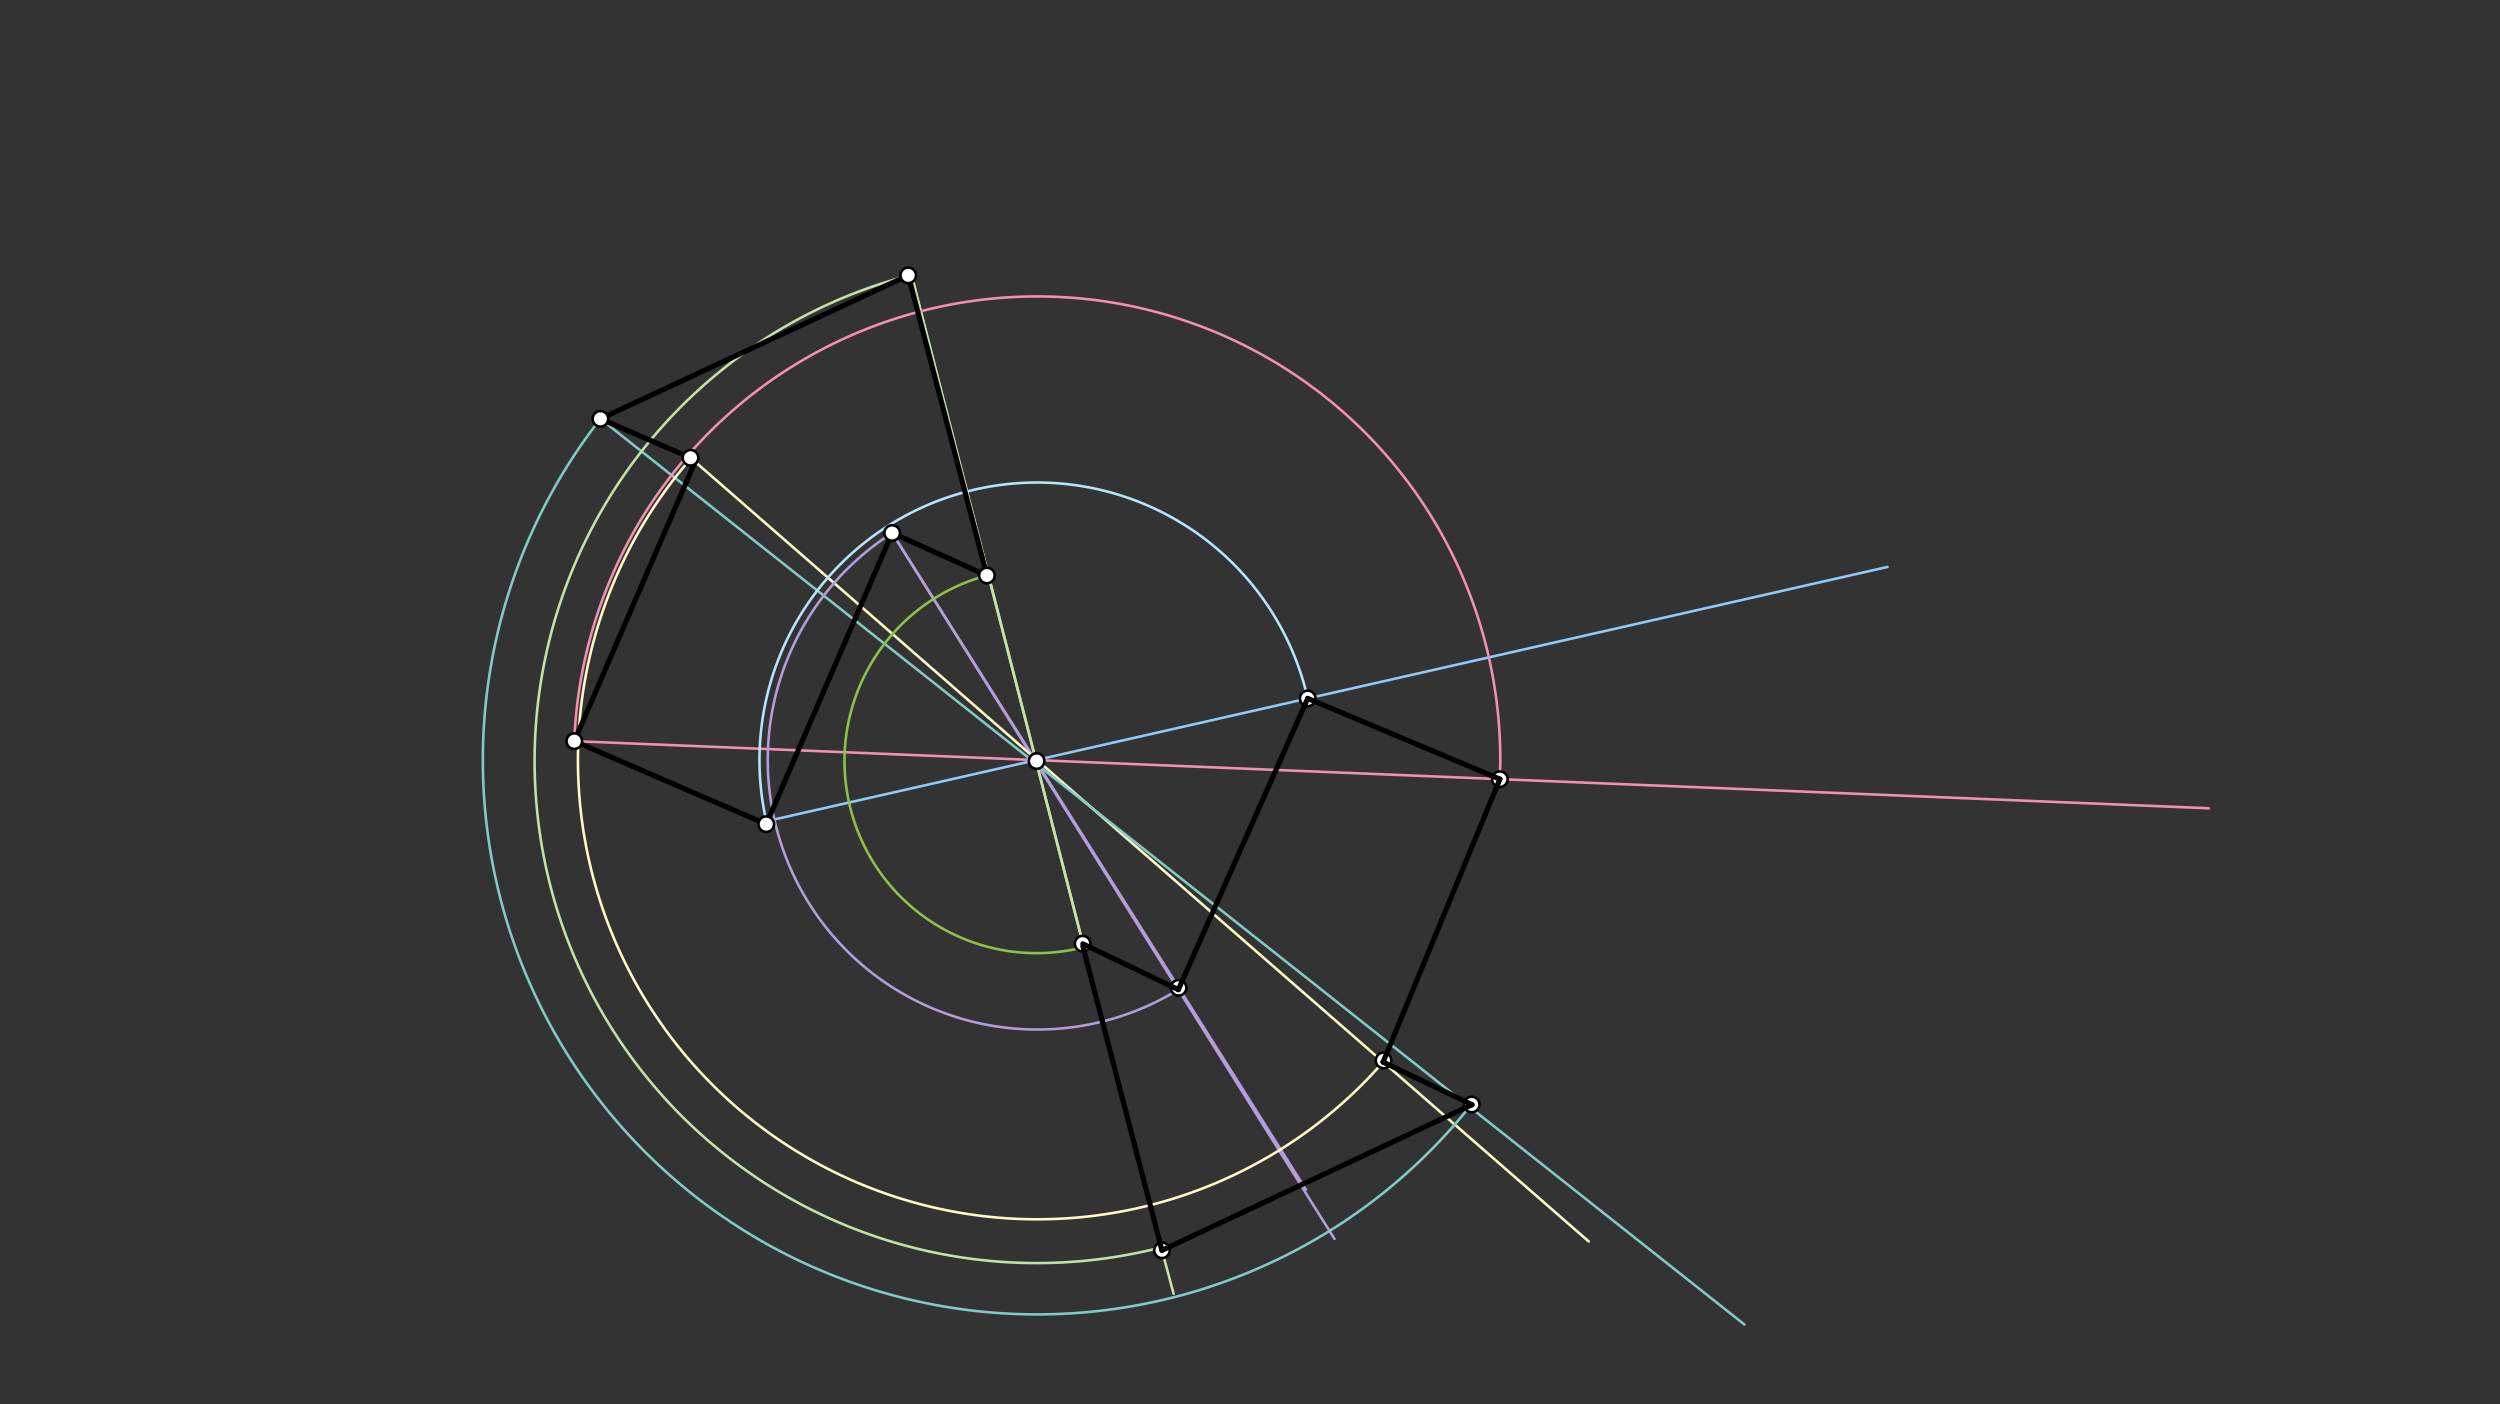 <svg xmlns="http://www.w3.org/2000/svg" class="svg--816" height="100%" preserveAspectRatio="xMidYMid meet" viewBox="0 0 963.78 541.417" width="100%"><rect x="0" y="0" width="963.78" height="541.417" fill="#333333" stroke="none"/><defs><marker id="marker-arrow" markerHeight="16" markerUnits="userSpaceOnUse" markerWidth="24" orient="auto-start-reverse" refX="24" refY="4" viewBox="0 0 24 8"><path d="M 0 0 L 24 4 L 0 8 z" stroke="inherit"></path></marker></defs><g class="aux-layer--949"><g class="element--733"><line stroke="#C5E1A5" stroke-dasharray="none" stroke-linecap="round" stroke-width="1" x1="351.455" x2="444.467" y1="106.636" y2="468.933"></line></g><g class="element--733"><line stroke="#C5E1A5" stroke-dasharray="none" stroke-linecap="round" stroke-width="1" x1="351.467" x2="443.467" y1="106.133" y2="465.267"></line></g><g class="element--733"><line stroke="#B39DDB" stroke-dasharray="none" stroke-linecap="round" stroke-width="1" x1="343.942" x2="503.467" y1="205.473" y2="458.6"></line></g><g class="element--733"><line stroke="#B39DDB" stroke-dasharray="none" stroke-linecap="round" stroke-width="1" x1="343.942" x2="514.467" y1="205.473" y2="477.6"></line></g><g class="element--733"><line stroke="#90CAF9" stroke-dasharray="none" stroke-linecap="round" stroke-width="1" x1="295.467" x2="727.682" y1="316.6" y2="218.551"></line></g><g class="element--733"><line stroke="#F48FB1" stroke-dasharray="none" stroke-linecap="round" stroke-width="1" x1="221.4" x2="851.467" y1="285.725" y2="311.6"></line></g><g class="element--733"><line stroke="#FFF9C4" stroke-dasharray="none" stroke-linecap="round" stroke-width="1" x1="266.202" x2="612.467" y1="176.478" y2="478.6"></line></g><g class="element--733"><line stroke="#80CBC4" stroke-dasharray="none" stroke-linecap="round" stroke-width="1" x1="231.467" x2="672.467" y1="161.467" y2="510.6"></line></g><g class="element--733"><path d="M 348.467 106.733 A 193.545 193.545 0 0 0 447.463 480.934" fill="none" stroke="#C5E1A5" stroke-dasharray="none" stroke-linecap="round" stroke-width="1"></path></g><g class="element--733"><line stroke="#C5E1A5" stroke-dasharray="none" stroke-linecap="round" stroke-width="1" x1="443.467" x2="452.436" y1="465.267" y2="498.741"></line></g><g class="element--733"><path d="M 380.467 221.867 A 74.049 74.049 0 0 0 417.811 365.176" fill="none" stroke="#8BC34A" stroke-dasharray="none" stroke-linecap="round" stroke-width="1"></path></g><g class="element--733"><path d="M 343.942 205.473 A 103.881 103.881 0 0 0 454.258 381.519" fill="none" stroke="#B39DDB" stroke-dasharray="none" stroke-linecap="round" stroke-width="1"></path></g><g class="element--733"><path d="M 295.086 315.064 A 107.011 107.011 0 0 1 504.142 269.262" fill="none" stroke="#B3E5FC" stroke-dasharray="none" stroke-linecap="round" stroke-width="1"></path></g><g class="element--733"><path d="M 221.4 285.725 A 178.559 178.559 0 1 1 578.217 300.378" fill="none" stroke="#F48FB1" stroke-dasharray="none" stroke-linecap="round" stroke-width="1"></path></g><g class="element--733"><path d="M 231.467 161.467 A 213.667 213.667 0 0 0 566.507 426.713" fill="none" stroke="#80CBC4" stroke-dasharray="none" stroke-linecap="round" stroke-width="1"></path></g><g class="element--733"><path d="M 266.455 176.636 A 177.019 177.019 0 1 0 533.193 409.432" fill="none" stroke="#FFF9C4" stroke-dasharray="none" stroke-linecap="round" stroke-width="1"></path></g><g class="element--733"><circle cx="399.632" cy="293.393" r="3" stroke="#000000" stroke-width="1" fill="#ffffff"></circle>}</g><g class="element--733"><circle cx="417.36" cy="363.8" r="3" stroke="#000000" stroke-width="1" fill="#ffffff"></circle>}</g><g class="element--733"><circle cx="454.36" cy="380.8" r="3" stroke="#000000" stroke-width="1" fill="#ffffff"></circle>}</g><g class="element--733"><circle cx="533.36" cy="408.8" r="3" stroke="#000000" stroke-width="1" fill="#ffffff"></circle>}</g><g class="element--733"><circle cx="567.36" cy="425.8" r="3" stroke="#000000" stroke-width="1" fill="#ffffff"></circle>}</g><g class="element--733"><circle cx="447.951" cy="482.004" r="3" stroke="#000000" stroke-width="1" fill="#ffffff"></circle>}</g><g class="element--733"><circle cx="578.217" cy="300.378" r="3" stroke="#000000" stroke-width="1" fill="#ffffff"></circle>}</g><g class="element--733"><circle cx="504.142" cy="269.262" r="3" stroke="#000000" stroke-width="1" fill="#ffffff"></circle>}</g></g><g class="main-layer--75a"><g class="element--733"><line stroke="#000000" stroke-dasharray="none" stroke-linecap="round" stroke-width="2" x1="221.4" x2="295.4" y1="285.725" y2="317.725"></line></g><g class="element--733"><line stroke="#000000" stroke-dasharray="none" stroke-linecap="round" stroke-width="2" x1="295.4" x2="343.942" y1="317.725" y2="205.473"></line></g><g class="element--733"><line stroke="#000000" stroke-dasharray="none" stroke-linecap="round" stroke-width="2" x1="221.4" x2="268.258" y1="285.725" y2="177.366"></line></g><g class="element--733"><line stroke="#000000" stroke-dasharray="none" stroke-linecap="round" stroke-width="2" x1="231.467" x2="268.258" y1="161.467" y2="177.366"></line></g><g class="element--733"><line stroke="#000000" stroke-dasharray="none" stroke-linecap="round" stroke-width="2" x1="349.467" x2="231.467" y1="106.467" y2="161.467"></line></g><g class="element--733"><line stroke="#000000" stroke-dasharray="none" stroke-linecap="round" stroke-width="2" x1="380.467" x2="343.942" y1="221.867" y2="205.473"></line></g><g class="element--733"><line stroke="#000000" stroke-dasharray="none" stroke-linecap="round" stroke-width="2" x1="350.135" x2="380.467" y1="106.155" y2="221.867"></line></g><g class="element--733"><line stroke="#000000" stroke-dasharray="none" stroke-linecap="round" stroke-width="2" x1="447.951" x2="417.467" y1="482.004" y2="364.867"></line></g><g class="element--733"><line stroke="#000000" stroke-dasharray="none" stroke-linecap="round" stroke-width="2" x1="454.258" x2="417.467" y1="381.519" y2="363.867"></line></g><g class="element--733"><line stroke="#000000" stroke-dasharray="none" stroke-linecap="round" stroke-width="2" x1="447.951" x2="567.467" y1="482.004" y2="425.867"></line></g><g class="element--733"><line stroke="#000000" stroke-dasharray="none" stroke-linecap="round" stroke-width="2" x1="533.193" x2="567.467" y1="409.432" y2="425.867"></line></g><g class="element--733"><line stroke="#000000" stroke-dasharray="none" stroke-linecap="round" stroke-width="2" x1="533.193" x2="578.217" y1="409.432" y2="300.378"></line></g><g class="element--733"><line stroke="#000000" stroke-dasharray="none" stroke-linecap="round" stroke-width="2" x1="578.217" x2="504.142" y1="300.378" y2="269.262"></line></g><g class="element--733"><line stroke="#000000" stroke-dasharray="none" stroke-linecap="round" stroke-width="2" x1="504.142" x2="454.258" y1="269.262" y2="381.519"></line></g><g class="element--733"><circle cx="231.467" cy="161.467" r="3" stroke="#000000" stroke-width="1" fill="#ffffff"></circle>}</g><g class="element--733"><circle cx="380.467" cy="221.867" r="3" stroke="#000000" stroke-width="1" fill="#ffffff"></circle>}</g><g class="element--733"><circle cx="350.135" cy="106.155" r="3" stroke="#000000" stroke-width="1" fill="#ffffff"></circle>}</g><g class="element--733"><circle cx="343.942" cy="205.473" r="3" stroke="#000000" stroke-width="1" fill="#ffffff"></circle>}</g><g class="element--733"><circle cx="295.4" cy="317.725" r="3" stroke="#000000" stroke-width="1" fill="#ffffff"></circle>}</g><g class="element--733"><circle cx="221.4" cy="285.725" r="3" stroke="#000000" stroke-width="1" fill="#ffffff"></circle>}</g><g class="element--733"><circle cx="266.202" cy="176.478" r="3" stroke="#000000" stroke-width="1" fill="#ffffff"></circle>}</g></g><g class="snaps-layer--ac6"></g><g class="temp-layer--52d"></g></svg>